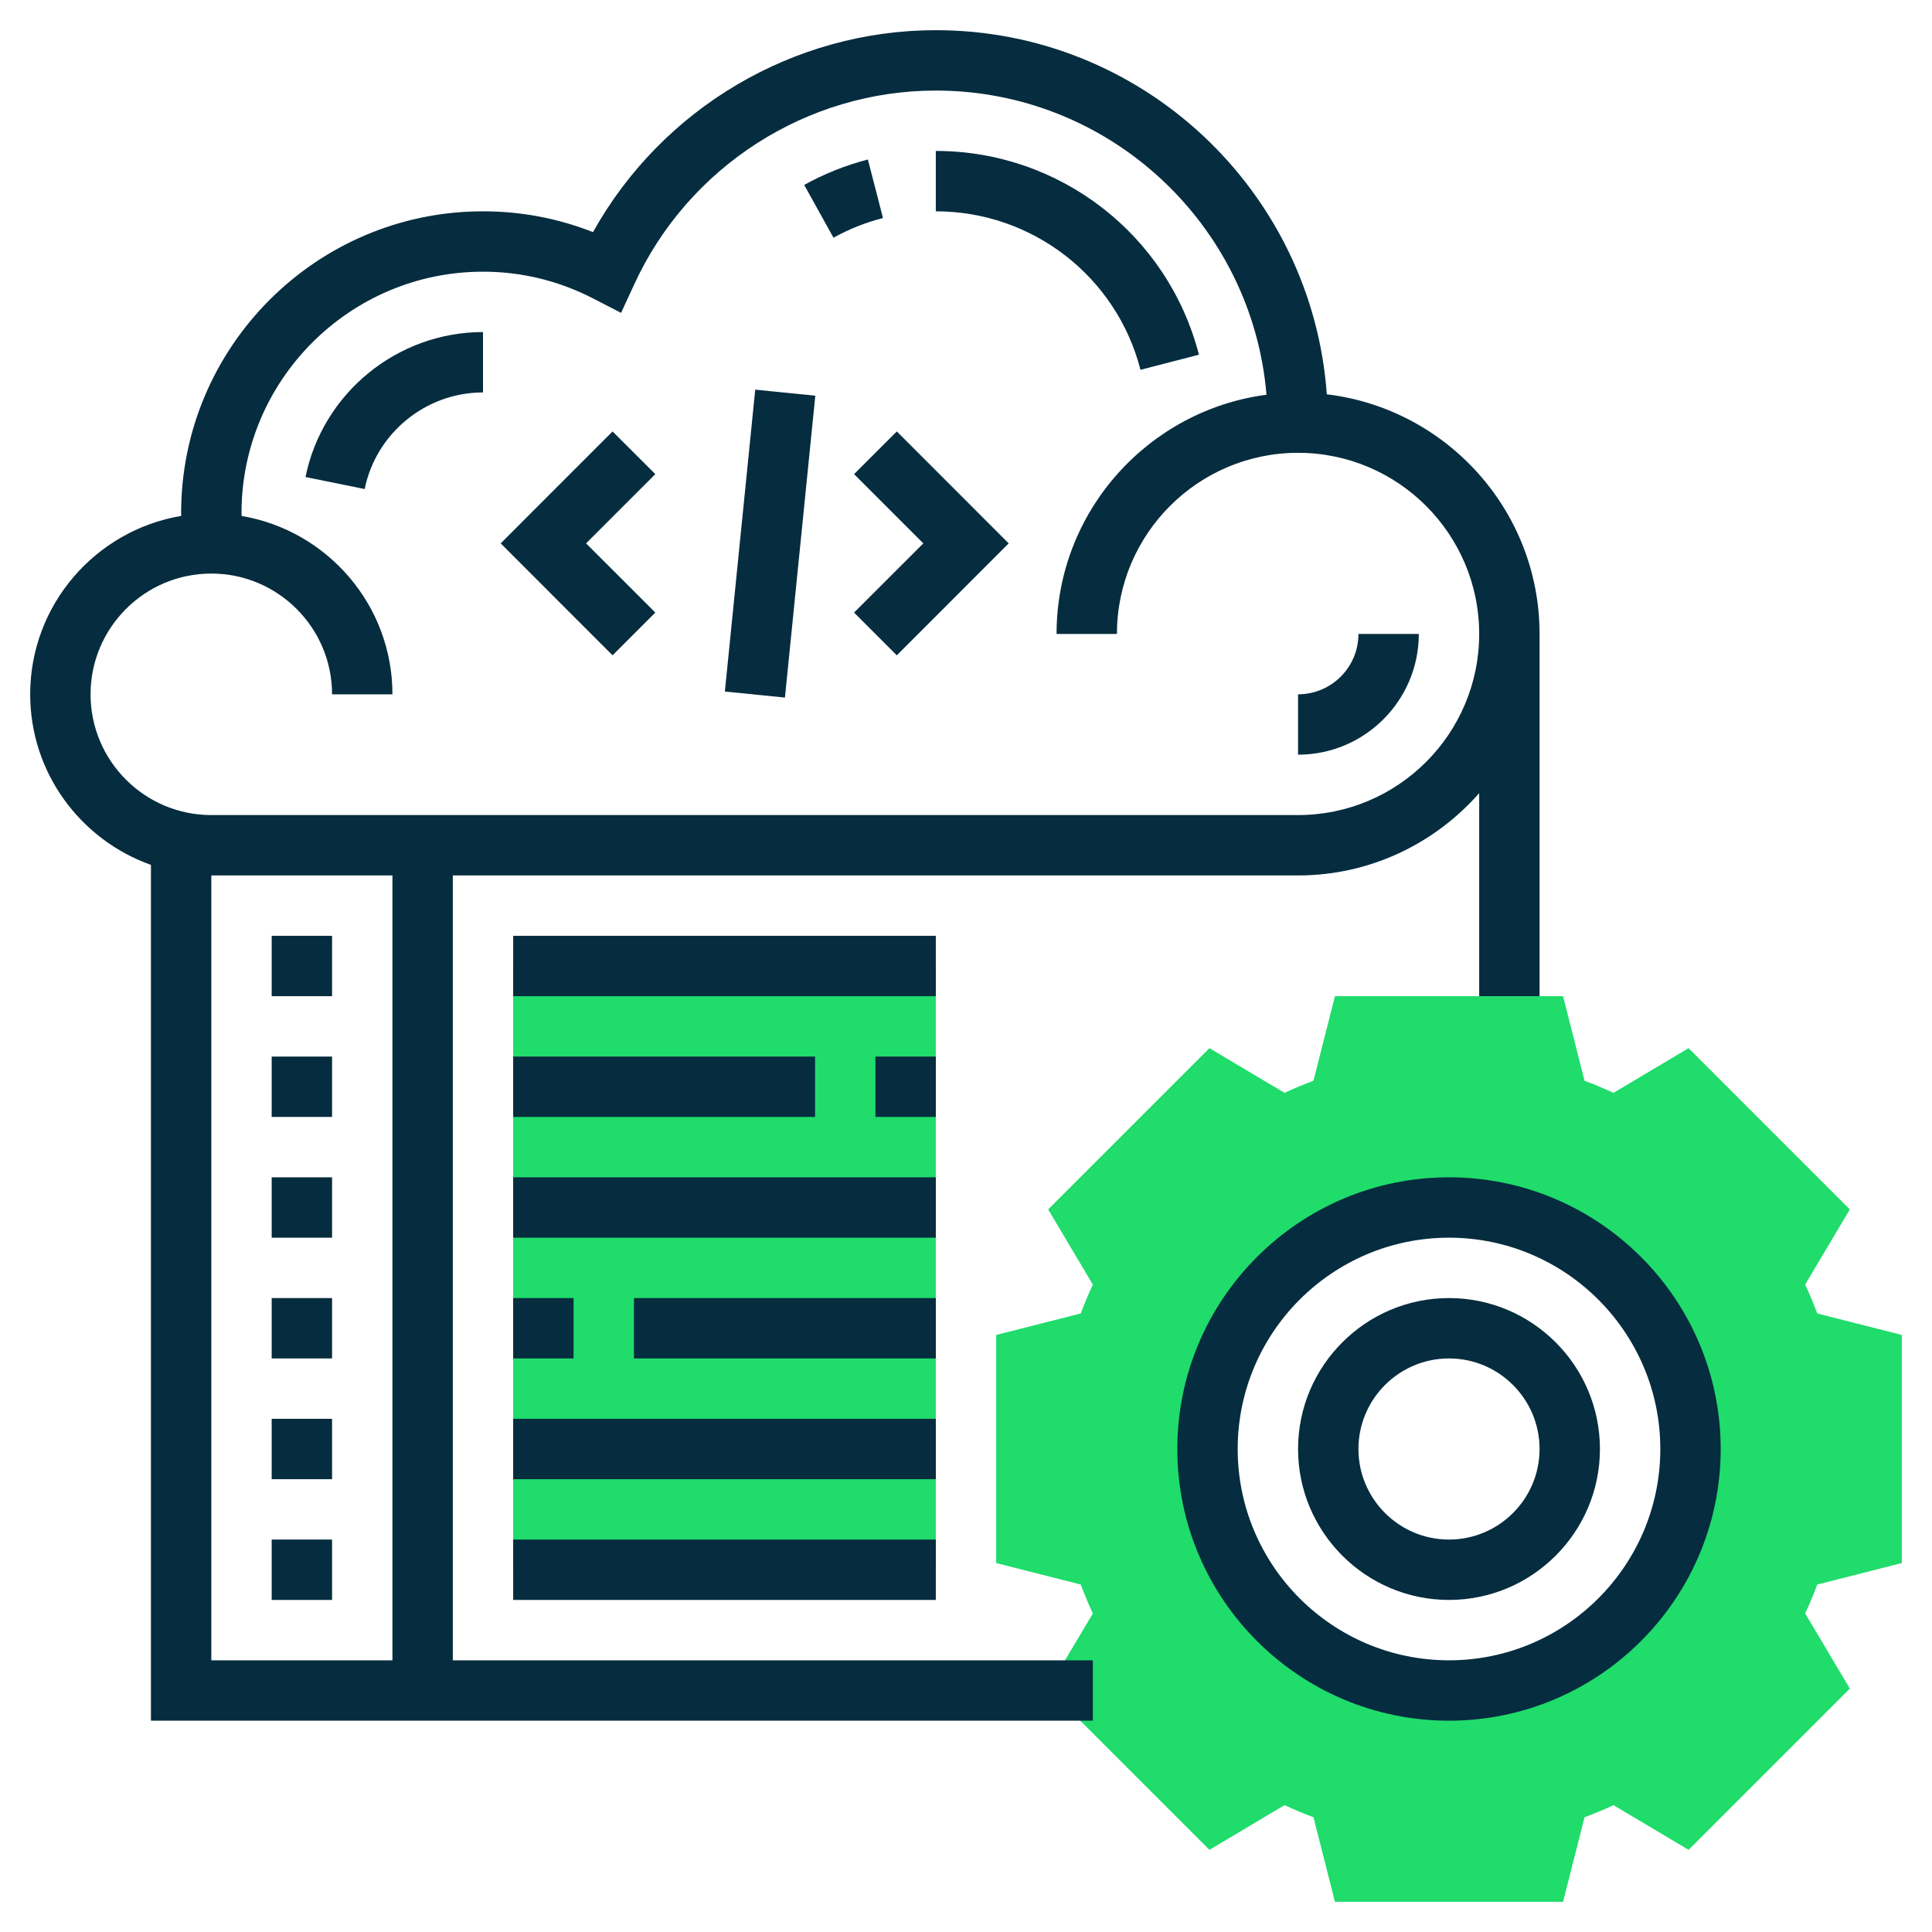<svg width="32" height="32" viewBox="0 0 32 32" fill="none" xmlns="http://www.w3.org/2000/svg">
<g clip-path="url(#clip0_356_997)">
<path d="M31.5 25.889V22.111L30.099 21.755C30.04 21.596 29.973 21.435 29.899 21.276L30.639 20.032L27.968 17.361L26.724 18.101C26.565 18.027 26.405 17.96 26.245 17.901L25.889 16.5H22.111L21.755 17.901C21.595 17.96 21.435 18.027 21.276 18.101L20.032 17.361L17.361 20.032L18.101 21.277C18.027 21.436 17.96 21.596 17.901 21.755L16.5 22.111V25.889L17.901 26.245C17.96 26.404 18.027 26.565 18.101 26.724L17.361 27.968L20.032 30.639L21.276 29.899C21.435 29.973 21.595 30.04 21.755 30.099L22.111 31.5H25.889L26.245 30.099C26.405 30.04 26.565 29.973 26.724 29.899L27.968 30.639L30.639 27.968L29.899 26.723C29.973 26.564 30.04 26.404 30.099 26.245L31.5 25.889ZM24 28C21.791 28 20 26.209 20 24C20 21.791 21.791 20 24 20C26.209 20 28 21.791 28 24C28 26.209 26.209 28 24 28Z" fill="#1FDC6B"/>
<path d="M24 28.5C21.519 28.5 19.5 26.482 19.5 24C19.5 21.518 21.519 19.5 24 19.5C26.481 19.5 28.5 21.518 28.5 24C28.5 26.482 26.481 28.5 24 28.5ZM24 20.5C22.07 20.5 20.5 22.07 20.5 24C20.5 25.93 22.07 27.5 24 27.5C25.93 27.5 27.5 25.93 27.5 24C27.5 22.07 25.93 20.5 24 20.5Z" fill="#062C3F"/>
<path d="M24 26.5C22.622 26.5 21.5 25.378 21.5 24C21.5 22.622 22.622 21.5 24 21.5C25.378 21.5 26.5 22.622 26.5 24C26.5 25.378 25.378 26.5 24 26.5ZM24 22.5C23.173 22.5 22.5 23.173 22.5 24C22.5 24.827 23.173 25.5 24 25.5C24.827 25.5 25.5 24.827 25.5 24C25.5 23.173 24.827 22.5 24 22.5Z" fill="#062C3F"/>
<path d="M8.5 16H15.5V26H8.5V16Z" fill="#1FDC6B"/>
<path d="M21.976 6.531C21.735 3.166 18.926 0.5 15.5 0.5C13.139 0.5 10.962 1.798 9.822 3.845C9.242 3.616 8.63 3.5 8 3.5C5.243 3.5 3 5.743 3 8.5C3 8.515 3.002 8.53 3.002 8.545C1.585 8.783 0.5 10.015 0.5 11.5C0.5 12.803 1.337 13.912 2.5 14.325V28.5H18.101V27.5H7.5V14.5H21.5C22.695 14.5 23.767 13.97 24.5 13.137V16.5H25.5V10.5C25.5 8.456 23.958 6.768 21.976 6.531ZM6.5 27.5H3.5V14.5H6.5V27.5ZM21.5 13.5H3.5C2.397 13.5 1.5 12.603 1.5 11.5C1.5 10.397 2.397 9.5 3.5 9.5C4.603 9.5 5.5 10.397 5.5 11.5H6.5C6.5 10.018 5.418 8.786 4.003 8.546C4.003 8.53 4 8.515 4 8.5C4 6.295 5.795 4.5 8 4.5C8.638 4.5 9.252 4.649 9.823 4.943L10.287 5.182L10.506 4.707C11.402 2.759 13.363 1.5 15.5 1.5C18.377 1.5 20.741 3.721 20.977 6.538C19.018 6.796 17.5 8.472 17.5 10.5H18.5C18.5 8.845 19.846 7.5 21.5 7.5C23.154 7.5 24.5 8.845 24.5 10.5C24.5 12.155 23.154 13.5 21.5 13.5Z" fill="#062C3F"/>
<path d="M4.5 25.5H5.5V26.5H4.5V25.5Z" fill="#062C3F"/>
<path d="M4.5 19.5H5.5V20.5H4.5V19.5Z" fill="#062C3F"/>
<path d="M4.5 23.5H5.5V24.5H4.5V23.5Z" fill="#062C3F"/>
<path d="M4.5 15.5H5.5V16.5H4.5V15.5Z" fill="#062C3F"/>
<path d="M4.5 21.5H5.5V22.5H4.5V21.5Z" fill="#062C3F"/>
<path d="M4.5 17.5H5.5V18.5H4.5V17.5Z" fill="#062C3F"/>
<path d="M8.5 15.5H15.5V16.5H8.5V15.5Z" fill="#062C3F"/>
<path d="M14.5 17.5H15.5V18.5H14.5V17.5Z" fill="#062C3F"/>
<path d="M8.5 17.5H13.5V18.5H8.5V17.5Z" fill="#062C3F"/>
<path d="M8.5 19.5H15.5V20.5H8.5V19.5Z" fill="#062C3F"/>
<path d="M10.5 21.5H15.5V22.5H10.5V21.5Z" fill="#062C3F"/>
<path d="M8.5 21.5H9.5V22.5H8.5V21.5Z" fill="#062C3F"/>
<path d="M8.5 23.5H15.5V24.5H8.5V23.5Z" fill="#062C3F"/>
<path d="M8.5 25.5H15.5V26.5H8.5V25.5Z" fill="#062C3F"/>
<path d="M14.375 2.642C14.007 2.737 13.652 2.879 13.32 3.063L13.805 3.937C14.063 3.794 14.339 3.684 14.625 3.611L14.375 2.642Z" fill="#062C3F"/>
<path d="M18.89 6.125L19.858 5.875C19.346 3.888 17.555 2.5 15.5 2.5V3.5C17.098 3.5 18.492 4.579 18.89 6.125Z" fill="#062C3F"/>
<path d="M14.146 7.853L15.293 9L14.146 10.146L14.854 10.854L16.707 9L14.854 7.146L14.146 7.853Z" fill="#062C3F"/>
<path d="M10.146 7.146L8.293 9L10.146 10.854L10.854 10.146L9.707 9L10.854 7.853L10.146 7.146Z" fill="#062C3F"/>
<path d="M12.006 11.454L12.509 6.454L13.504 6.554L13.001 11.554L12.006 11.454Z" fill="#062C3F"/>
<path d="M21.5 11.5V12.5C22.603 12.5 23.5 11.603 23.5 10.5H22.5C22.5 11.052 22.052 11.5 21.5 11.5Z" fill="#062C3F"/>
<path d="M5.06 7.901L6.04 8.1C6.229 7.173 7.053 6.5 8 6.5V5.5C6.579 5.5 5.343 6.51 5.06 7.901Z" fill="#062C3F"/>
</g>
<defs>
<clipPath id="clip0_356_997">
<rect width="32" height="32" fill="white"/>
</clipPath>
</defs>
</svg>
